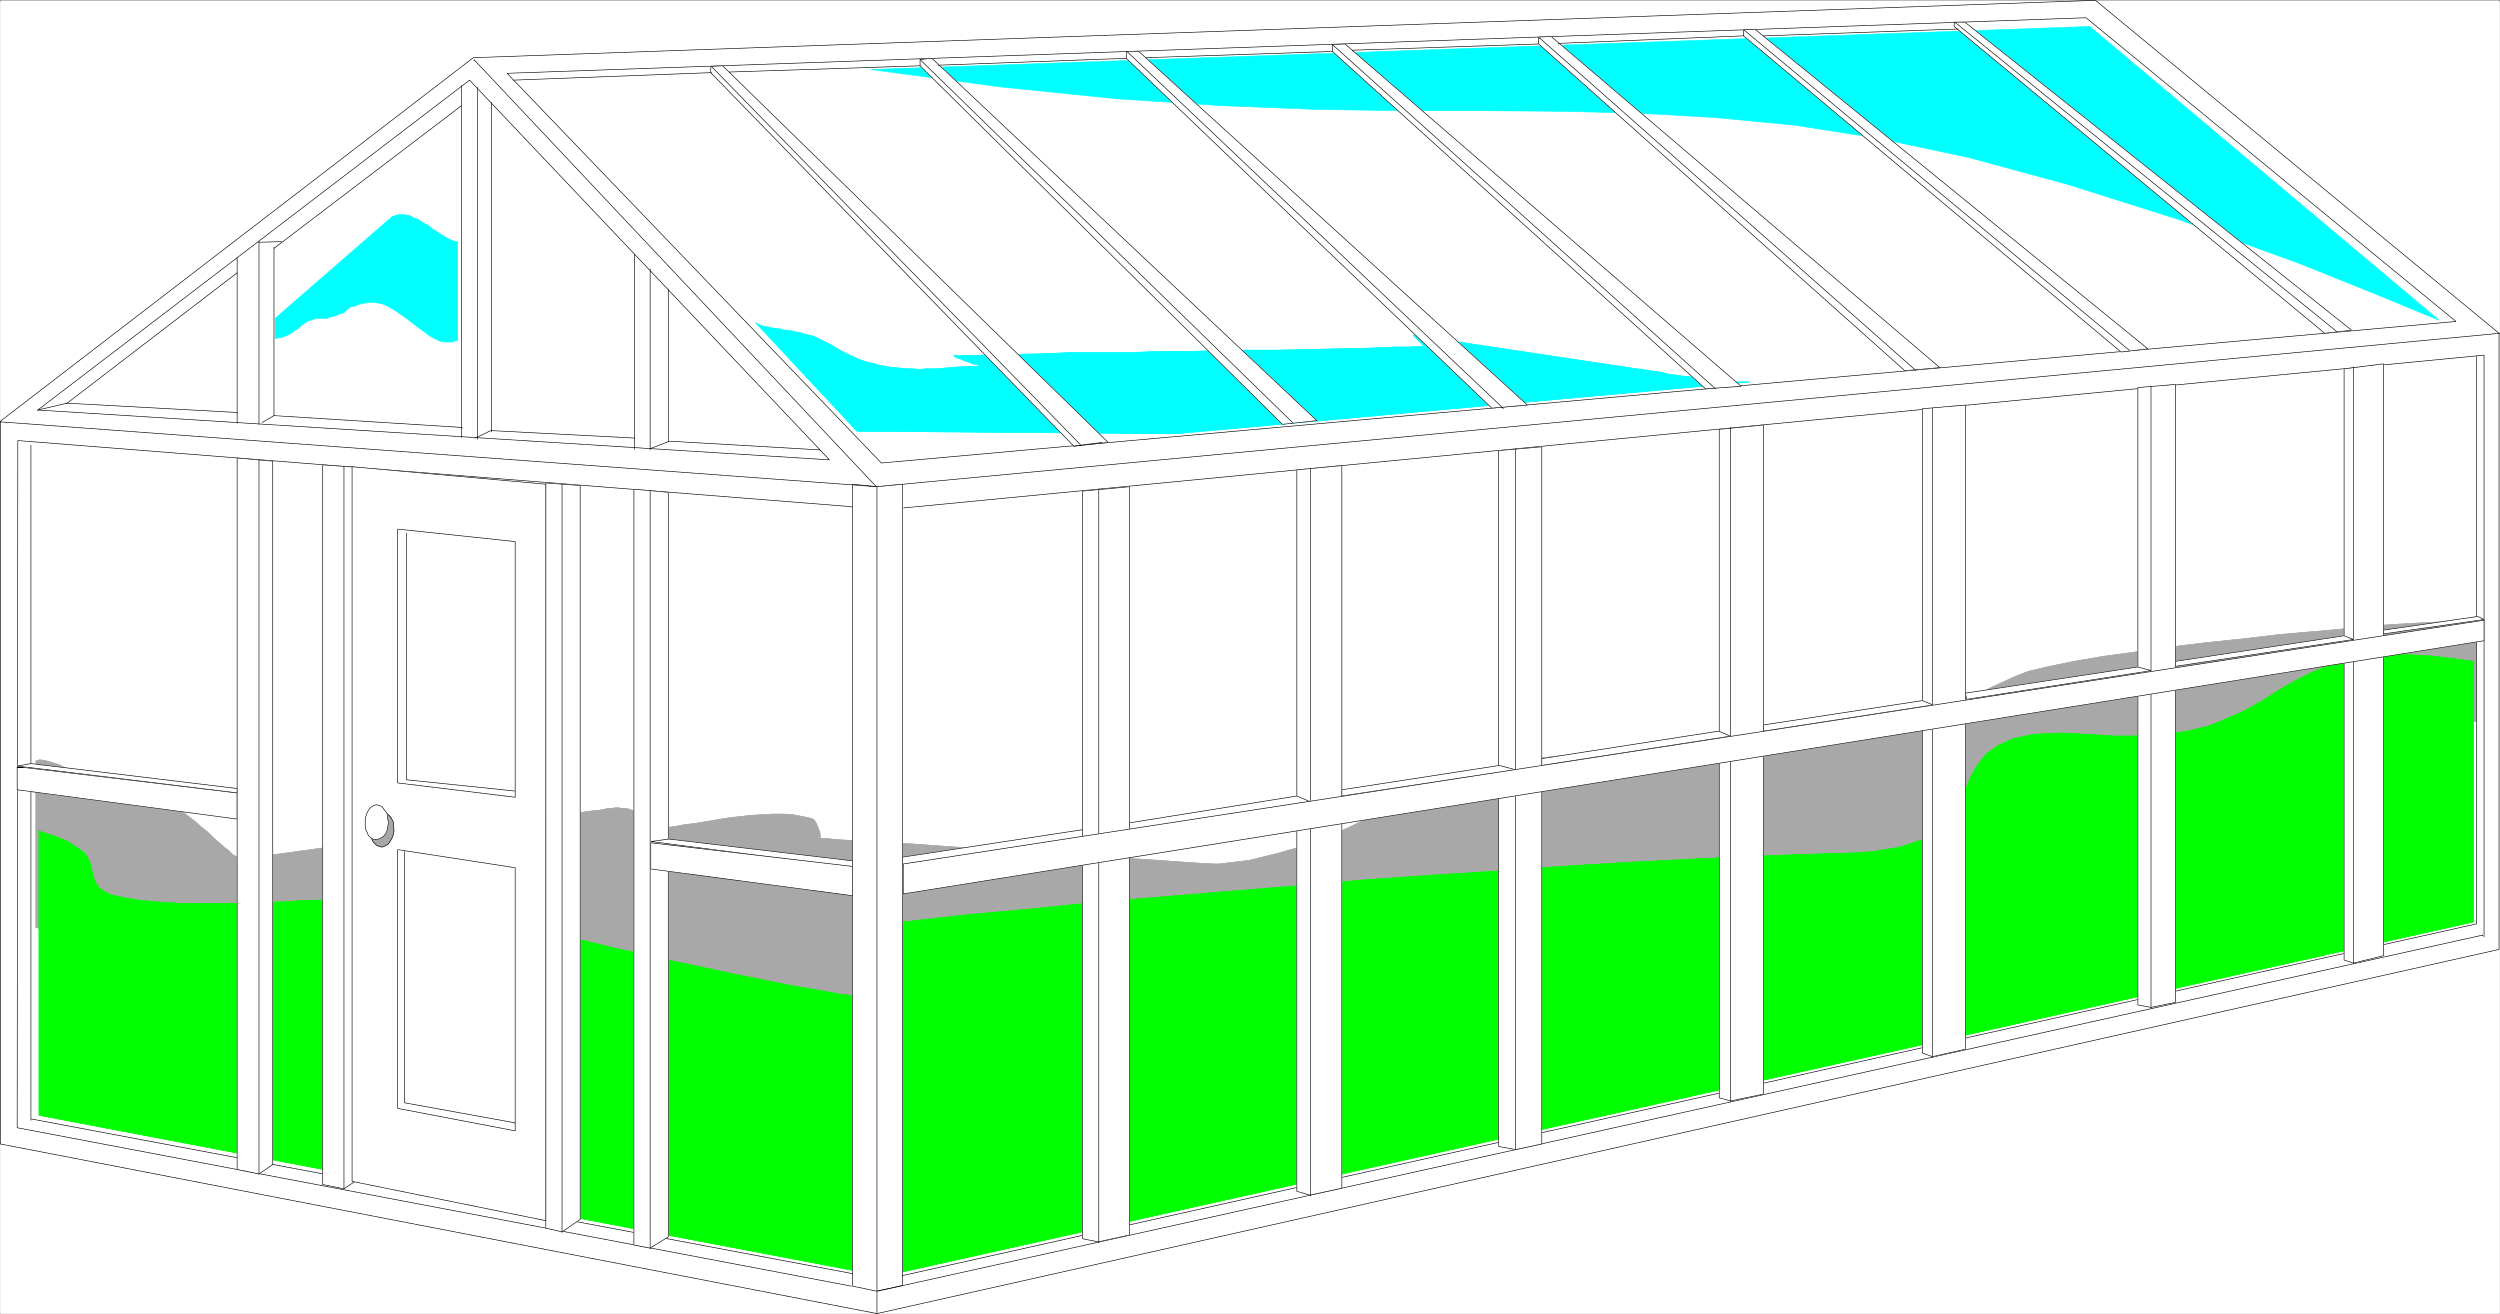 <svg width="3997.056" height="2100.662" viewBox="0 0 2997.792 1575.497" xmlns="http://www.w3.org/2000/svg"><rect x="0" y="0" width="2997.792" height="1575.497" fill="#333333" stroke="none"/><defs><clipPath id="a"><path d="M0 0h2997.016v1573.242H0Zm0 0"/></clipPath><clipPath id="b"><path d="M0 0h2997v1573.242H0Zm0 0"/></clipPath></defs><path style="fill:#fff;fill-opacity:1;fill-rule:nonzero;stroke:none" d="M0 1573.242h2997.016V-1.512H0Zm0 0" transform="translate(.371 1.883)"/><g clip-path="url(#a)" transform="translate(.371 1.883)"><path style="fill:#fff;fill-opacity:1;fill-rule:evenodd;stroke:#fff;stroke-width:.19;stroke-linecap:square;stroke-linejoin:bevel;stroke-miterlimit:10;stroke-opacity:1" d="M0 .25h766.5V403H0Zm0 0" transform="matrix(3.91 0 0 -3.91 0 1574.22)"/></g><g clip-path="url(#b)" transform="translate(.371 1.883)"><path style="fill:#fff;fill-opacity:1;fill-rule:evenodd;stroke:#fff;stroke-width:.19;stroke-linecap:square;stroke-linejoin:bevel;stroke-miterlimit:10;stroke-opacity:1" d="m642.52 403 123.79-102.12V111.93L268.85.25 0 52.26v221.65l145.06 111.5zm0 0" transform="matrix(3.91 0 0 -3.91 0 1574.22)"/></g><path style="fill:none;stroke:#000;stroke-width:.19;stroke-linecap:square;stroke-linejoin:bevel;stroke-miterlimit:10;stroke-opacity:1" d="m642.52 403 123.79-102.12V111.93L268.85.25 0 52.26v221.65l145.06 111.5zm0 0" transform="matrix(3.91 0 0 -3.91 .371 1576.103)"/><path style="fill:#a8a8a8;fill-opacity:1;fill-rule:evenodd;stroke:#a8a8a8;stroke-width:.19;stroke-linecap:square;stroke-linejoin:bevel;stroke-miterlimit:10;stroke-opacity:1" d="M759.22 212.72v-30.79L383.63 60.68 10.92 118.62v51.07l1.15.38 1.54-.19 2.1-.58 2.3-.76 2.49-1.15 3.07-1.15 3.07-1.33 3.06-1.53 3.07-1.53 3.26-1.34 3.06-1.34 2.88-1.15 2.68-.96 2.49-.76 1.92-.19 1.72.19.58-.19 2.1-.58 1.54-.95 1.53-.96 1.72-1.34 1.73-1.34 1.72-1.53 1.92-1.53 1.72-1.72 1.54-1.34 1.72-1.52 1.53-1.15 1.15-1.15 1.35-.76.95-.39.77-.19 107.12 14.73 1.34.19h.77l.95.19.96.19 1.15.19h.77l1.15.19h1.15l.96-.19h.95l1.15-.19.96-.38.96-.19 1.15-.39.77-.57.19-.96.38-.76.39-.96.38-.76v-.96l1.53-.19h1.34l2.88.38 3.06.39 3.07.57 3.26.38 3.45.58 3.45.57 3.44.57 3.45.39 3.45.38 6.52.38h3.26l2.87-.19 3.07-.57 2.68-.58.77-.38.76-1.15.39-.95.38-.96.38-1.15v-.95l.19-.58h1.34l3.84-.38 6.13-.38 7.86-.58 9.19-.38 10.35-.76 11.12-.77 11.3-.57 11.31-.77 11.11-.95 10.35-.58 9.2-.57 7.85-.57 5.94-.39 4.03-.19h1.34l4.79.58 4.6.57 8.43 2.1 7.47 2.11 7.09 2.67 6.71 2.87 6.33 3.06 6.13 3.06 6.32 2.87 6.71 3.06 7.09 2.87 7.47 2.49 8.24 2.1 9.39 1.91 10.54 1.15 11.5.76h13.22l.96-.19h4.6l4.02.38 4.6.39 4.98.57 5.37.77 5.94.76 6.13.96 6.52.95 6.51.96 6.52.96 6.7.95 6.33.96 6.32.95 6.13.58 5.56.95 4.22.39 3.64.57 5.36.38 3.45.39h1.34l-.96-.58-1.53-.19h-4.21l-1.73.19-1.34.58v.95l1.15 1.53 2.87 1.91 4.79 2.68 7.48 3.44 1.91.77 2.49.95 6.52 1.53 7.47 1.53 9.01 1.53 9.77 1.34 10.73 1.53 11.12 1.34 11.11 1.15 11.31 1.34 11.11.95 10.73.96 9.97.96 9 .57 7.86.38 6.52.39zm0 0" transform="matrix(3.91 0 0 -3.91 .371 1576.103)"/><path style="fill:none;stroke:#a8a8a8;stroke-width:.19;stroke-linecap:square;stroke-linejoin:bevel;stroke-miterlimit:10;stroke-opacity:1" d="M759.22 212.72v-30.79L383.63 60.68 10.92 118.62v51.07l1.15.38 1.54-.19 2.1-.58 2.3-.76 2.49-1.15 3.07-1.15 3.07-1.33 3.06-1.53 3.07-1.53 3.26-1.34 3.06-1.34 2.88-1.15 2.68-.96 2.49-.76 1.92-.19 1.72.19.58-.19 2.1-.58 1.54-.95 1.53-.96 1.72-1.34 1.73-1.34 1.72-1.53 1.92-1.53 1.72-1.72 1.54-1.34 1.72-1.52 1.53-1.15 1.15-1.15 1.35-.76.95-.39.77-.19 107.12 14.73 1.34.19h.77l.95.19.96.19 1.15.19h.77l1.15.19h1.15l.96-.19h.95l1.15-.19.96-.38.96-.19 1.15-.39.77-.57.19-.96.38-.76.39-.96.38-.76v-.96l1.53-.19h1.34l2.88.38 3.06.39 3.07.57 3.26.38 3.45.58 3.45.57 3.44.57 3.45.39 3.45.38 6.52.38h3.26l2.87-.19 3.07-.57 2.68-.58.77-.38.76-1.15.39-.95.38-.96.38-1.15v-.95l.19-.58h1.34l3.84-.38 6.13-.38 7.86-.58 9.19-.38 10.35-.76 11.12-.77 11.3-.57 11.31-.77 11.11-.95 10.35-.58 9.2-.57 7.85-.57 5.94-.39 4.03-.19h1.34l4.79.58 4.6.57 8.43 2.1 7.47 2.11 7.09 2.67 6.71 2.87 6.33 3.06 6.13 3.06 6.32 2.87 6.71 3.06 7.09 2.87 7.47 2.49 8.24 2.1 9.39 1.91 10.54 1.15 11.5.76h13.22l.96-.19h4.6l4.02.38 4.6.39 4.98.57 5.37.77 5.94.76 6.13.96 6.52.95 6.51.96 6.52.96 6.7.95 6.33.96 6.32.95 6.13.58 5.56.95 4.22.39 3.64.57 5.36.38 3.45.39h1.34l-.96-.58-1.53-.19h-4.21l-1.73.19-1.34.58v.95l1.15 1.53 2.87 1.91 4.79 2.68 7.48 3.44 1.91.77 2.49.95 6.52 1.53 7.47 1.53 9.01 1.53 9.77 1.34 10.73 1.53 11.12 1.34 11.11 1.15 11.31 1.34 11.11.95 10.73.96 9.97.96 9 .57 7.86.38 6.52.39zm0 0" transform="matrix(3.91 0 0 -3.91 .371 1576.103)"/><path style="fill:#0f0;fill-opacity:1;fill-rule:evenodd;stroke:#0f0;stroke-width:.19;stroke-linecap:square;stroke-linejoin:bevel;stroke-miterlimit:10;stroke-opacity:1" d="M758.45 200.28v-79.93L270.77 11.72 11.88 61.06v87.21l2.49-.96 2.49-.76 3.84-1.53 2.87-1.92 2.11-1.53 1.15-1.72.76-1.72.39-1.53.38-1.72.38-1.34.58-1.34.96-1.34 1.53-1.14 2.49-1.15 3.45-.77 4.6-.76 5.75-.57 3.26-.2 3.25-.19h18.97l6.14.19 5.94.2 6.13.38 5.75.19 5.75.19h5.74l5.75-.19 5.75-.19 5.37-.58 5.75-.57 5.55-1.15 5.56-1.14 2.87-.77 3.07-.76 6.9-1.73 7.47-1.91 8.05-1.91 8.62-1.91 8.63-2.11 9-1.91 9.01-2.1 9.2-1.91 8.81-1.92 8.63-1.72 8.43-1.72 7.85-1.34 7.29-1.34 6.51-.95 5.75-.58v22.57l6.32.76 6.9.77 15.33 1.72 17.06 1.53 18.78 1.91 20.12 1.72 20.88 1.73 21.27 1.72 21.85 1.91 21.65 1.53 21.46 1.34 20.89 1.53 19.55 1.15 18.59.95 16.86.77 14.95.57 12.83.38 5.37.19 4.98.39 8.05 1.34 6.32 2.1 4.79 2.68 3.45 3.06 2.49 3.44 1.73 3.63 1.72 3.64 1.54 3.63 2.1 3.44 2.5 3.06 3.45 2.49 4.79 2.1 6.32 1.34 8.43.38 10.54-.57 5.75-.38h5.17l9.39.38 7.86 1.15 6.9 1.72 5.94 2.48 5.36 2.49 4.99 2.87 4.79 3.06 4.98 2.87 4.98 2.48 5.56 2.3 6.32 1.91 7.47.96 8.44.38 10.15-.58zm0 0" transform="matrix(3.91 0 0 -3.91 .371 1576.103)"/><path style="fill:none;stroke:#0f0;stroke-width:.19;stroke-linecap:square;stroke-linejoin:bevel;stroke-miterlimit:10;stroke-opacity:1" d="M758.45 200.28v-79.93L270.77 11.72 11.88 61.06v87.21l2.49-.96 2.49-.76 3.84-1.53 2.87-1.92 2.11-1.53 1.15-1.72.76-1.72.39-1.53.38-1.72.38-1.34.58-1.34.96-1.34 1.53-1.14 2.49-1.15 3.45-.77 4.6-.76 5.75-.57 3.26-.2 3.25-.19h18.97l6.14.19 5.94.2 6.13.38 5.75.19 5.75.19h5.74l5.75-.19 5.75-.19 5.37-.58 5.75-.57 5.55-1.15 5.56-1.14 2.87-.77 3.07-.76 6.9-1.73 7.47-1.91 8.05-1.91 8.62-1.91 8.63-2.11 9-1.91 9.01-2.1 9.2-1.91 8.81-1.92 8.63-1.72 8.43-1.72 7.85-1.34 7.29-1.34 6.51-.95 5.75-.58v22.57l6.32.76 6.9.77 15.33 1.72 17.06 1.53 18.78 1.91 20.12 1.72 20.88 1.73 21.27 1.72 21.85 1.91 21.65 1.53 21.46 1.34 20.89 1.53 19.55 1.15 18.59.95 16.86.77 14.95.57 12.83.38 5.37.19 4.98.39 8.05 1.34 6.32 2.1 4.79 2.68 3.45 3.06 2.49 3.44 1.73 3.63 1.72 3.64 1.54 3.63 2.1 3.44 2.5 3.06 3.45 2.49 4.79 2.1 6.32 1.34 8.43.38 10.54-.57 5.75-.38h5.17l9.39.38 7.86 1.15 6.9 1.72 5.94 2.48 5.36 2.49 4.99 2.87 4.79 3.06 4.98 2.87 4.98 2.48 5.56 2.3 6.32 1.91 7.47.96 8.44.38 10.15-.58zm0 0" transform="matrix(3.91 0 0 -3.91 .371 1576.103)"/><path style="fill:#0ff;fill-opacity:1;fill-rule:evenodd;stroke:#0ff;stroke-width:.19;stroke-linecap:square;stroke-linejoin:bevel;stroke-miterlimit:10;stroke-opacity:1" d="m640.79 394.97 107.12-90.08-21.84 8.99-20.51 8.23-37.75 13.76-33.91 10.71-30.28 8.23-27.98 5.93-25.68 4.01-24.14 2.3-23.38 1.34-23.38.57-23.76.19h-24.91l-26.64.38-29.12 1.15-32 2.1-35.65 3.64-40.05 5.35zm0 0" transform="matrix(3.91 0 0 -3.91 .371 1576.103)"/><path style="fill:none;stroke:#000;stroke-width:.19;stroke-linecap:square;stroke-linejoin:bevel;stroke-miterlimit:10;stroke-opacity:1" d="m766.5 300.88-497.84-47.05-123.41 131v-.19" transform="matrix(3.91 0 0 -3.91 .371 1576.103)"/><path style="fill:#0ff;fill-opacity:1;fill-rule:evenodd;stroke:#0ff;stroke-width:.19;stroke-linecap:square;stroke-linejoin:bevel;stroke-miterlimit:10;stroke-opacity:1" d="M536.55 285.96h-6.71l-2.3.38-2.3.19-2.1.2-2.3.38-2.3.38-2.3.19-2.3.38-2.11.2-2.11.57-2.11.38-1.91.19-2.11.39-1.72.19-68.61 10.32 3.45-3.44-4.4-.19h-4.41l-9.01-.38-9-.19-9.01-.19-9.01-.2h-9.19l-9.01-.19-9.2-.19h-9.01l-9-.38h-18.4l-9-.38-9.01-.19-8.82-.2-8.81-.19.77-.57 1.34-.38 1.15-.58 1.34-.38 1.15-.57 1.34-.19 1.15-.39h.96-.96l-1.15-.19h-2.11l-2.11-.19h-1.91l-2.11-.19-1.92-.19-1.91-.19h-3.64l-1.92-.19-2.11.19h-1.72l-1.92.19-1.91.19-1.92.19-1.92.38-1.15.19-.96.39-1.91.38-1.92.57-1.53.58-1.53.76-1.73.77-1.53.76-1.34.77-1.54.95-1.53.77-1.53.76-1.53.77-1.73.76-1.92.38-1.72.58-2.11.38-.76.19-1.35.19h-.95l-.96.39h-.96l-1.92.38-.95.19-.96.19-.77.19-1.34.58-.58.38 31.05-33.28 97.73-.76zm0 0" transform="matrix(3.91 0 0 -3.91 .371 1576.103)"/><path style="fill:none;stroke:#0ff;stroke-width:.19;stroke-linecap:square;stroke-linejoin:bevel;stroke-miterlimit:10;stroke-opacity:1" d="M536.55 285.96h-6.71l-2.3.38-2.3.19-2.1.2-2.3.38-2.3.38-2.3.19-2.3.38-2.11.2-2.11.57-2.11.38-1.91.19-2.11.39-1.72.19-68.61 10.32 3.45-3.44-4.4-.19h-4.41l-9.01-.38-9-.19-9.01-.19-9.01-.2h-9.19l-9.01-.19-9.2-.19h-9.01l-9-.38h-18.4l-9-.38-9.01-.19-8.82-.2-8.81-.19.77-.57 1.34-.38 1.15-.58 1.34-.38 1.15-.57 1.34-.19 1.15-.39h.96-.96l-1.15-.19h-2.11l-2.11-.19h-1.91l-2.11-.19-1.92-.19-1.91-.19h-3.64l-1.92-.19-2.11.19h-1.72l-1.92.19-1.91.19-1.92.19-1.92.38-1.15.19-.96.39-1.91.38-1.92.57-1.53.58-1.53.76-1.73.77-1.53.76-1.34.77-1.54.95-1.53.77-1.53.76-1.53.77-1.73.76-1.92.38-1.72.58-2.11.38-.76.19-1.35.19h-.95l-.96.39h-.96l-1.92.38-.95.19-.96.19-.77.19-1.34.58-.58.38 31.05-33.28 97.73-.76zm0 0" transform="matrix(3.91 0 0 -3.91 .371 1576.103)"/><path style="fill:none;stroke:#000;stroke-width:.19;stroke-linecap:square;stroke-linejoin:bevel;stroke-miterlimit:10;stroke-opacity:1" d="M254.29 262.06 143.91 378.52 11.5 277.35ZM146.4 376.23V268.37m4.22 103.27V270.66m43.88 54.51v-59.86m-121.87 58.9v-50.87m126.66 47.24v-55.46M79.33 329.18v-56.22m125.52 41.5V267.6" transform="matrix(3.91 0 0 -3.91 .371 1576.103)"/><path style="fill:none;stroke:#000;stroke-width:.19;stroke-linecap:square;stroke-linejoin:bevel;stroke-miterlimit:10;stroke-opacity:1" d="m141.42 370.68-57.3-43.6v-.19m-11.49-7.46L20.5 279.46l-9-2.11v-.19" transform="matrix(3.91 0 0 -3.91 .371 1576.103)"/><path style="fill:none;stroke:#000;stroke-width:.19;stroke-linecap:square;stroke-linejoin:bevel;stroke-miterlimit:10;stroke-opacity:1" d="m20.12 279.46 52.51-2.87v-.19m7.66-2.87 3.64 2.1 57.68-3.63v-.19m4.02-3.06 4.8 2.29 44.07-2.29v-.19m4.79-3.06 5.94 2.29 46.18-2.67v-.2M79.33 328.8l6.9.19v-.19m666.86-24.29-482.9-43.41-114.78 119.52 484.23 17.03Zm0 0" transform="matrix(3.91 0 0 -3.91 .371 1576.103)"/><path style="fill:#fff;fill-opacity:1;fill-rule:evenodd;stroke:#fff;stroke-width:.19;stroke-linecap:square;stroke-linejoin:bevel;stroke-miterlimit:10;stroke-opacity:1" d="M339.75 267.41 221.52 382.92l-3.64-.19v-1.91l111.33-114.56Zm0 0" transform="matrix(3.91 0 0 -3.91 .371 1576.103)"/><path style="fill:none;stroke:#000;stroke-width:.19;stroke-linecap:square;stroke-linejoin:bevel;stroke-miterlimit:10;stroke-opacity:1" d="M339.75 267.41 221.52 382.92l-3.64-.19v-1.91l111.33-114.56Zm0 0" transform="matrix(3.91 0 0 -3.91 .371 1576.103)"/><path style="fill:#fff;fill-opacity:1;fill-rule:evenodd;stroke:#fff;stroke-width:.19;stroke-linecap:square;stroke-linejoin:bevel;stroke-miterlimit:10;stroke-opacity:1" d="M403.75 274.1 285.71 385.21l-3.64-.38v-1.91l111.14-109.96Zm0 0" transform="matrix(3.91 0 0 -3.91 .371 1576.103)"/><path style="fill:none;stroke:#000;stroke-width:.19;stroke-linecap:square;stroke-linejoin:bevel;stroke-miterlimit:10;stroke-opacity:1" d="M403.75 274.1 285.71 385.21l-3.64-.38v-1.91l111.14-109.96Zm0 0" transform="matrix(3.91 0 0 -3.91 .371 1576.103)"/><path style="fill:#fff;fill-opacity:1;fill-rule:evenodd;stroke:#fff;stroke-width:.19;stroke-linecap:square;stroke-linejoin:bevel;stroke-miterlimit:10;stroke-opacity:1" d="M468.33 278.88 349.14 387.32h-3.83v-2.11l112.1-107.28Zm0 0" transform="matrix(3.91 0 0 -3.91 .371 1576.103)"/><path style="fill:none;stroke:#000;stroke-width:.19;stroke-linecap:square;stroke-linejoin:bevel;stroke-miterlimit:10;stroke-opacity:1" d="M468.33 278.88 349.14 387.32h-3.83v-2.11l112.1-107.28Zm0 0" transform="matrix(3.91 0 0 -3.91 .371 1576.103)"/><path style="fill:#fff;fill-opacity:1;fill-rule:evenodd;stroke:#fff;stroke-width:.19;stroke-linecap:square;stroke-linejoin:bevel;stroke-miterlimit:10;stroke-opacity:1" d="M533.87 284.62 412.38 389.61l-3.84-.19v-2.1l114.4-103.46Zm0 0" transform="matrix(3.91 0 0 -3.91 .371 1576.103)"/><path style="fill:none;stroke:#000;stroke-width:.19;stroke-linecap:square;stroke-linejoin:bevel;stroke-miterlimit:10;stroke-opacity:1" d="M533.87 284.62 412.38 389.61l-3.84-.19v-2.1l114.4-103.46Zm0 0" transform="matrix(3.91 0 0 -3.91 .371 1576.103)"/><path style="fill:#fff;fill-opacity:1;fill-rule:evenodd;stroke:#fff;stroke-width:.19;stroke-linecap:square;stroke-linejoin:bevel;stroke-miterlimit:10;stroke-opacity:1" d="M594.8 290.36 475.61 391.91l-3.83-.19v-2.11L584.07 289.4Zm0 0" transform="matrix(3.91 0 0 -3.91 .371 1576.103)"/><path style="fill:none;stroke:#000;stroke-width:.19;stroke-linecap:square;stroke-linejoin:bevel;stroke-miterlimit:10;stroke-opacity:1" d="M594.8 290.36 475.61 391.91l-3.83-.19v-2.11L584.07 289.4Zm0 0" transform="matrix(3.91 0 0 -3.91 .371 1576.103)"/><path style="fill:#fff;fill-opacity:1;fill-rule:evenodd;stroke:#fff;stroke-width:.19;stroke-linecap:square;stroke-linejoin:bevel;stroke-miterlimit:10;stroke-opacity:1" d="m658.62 296.1-120.35 97.91h-3.64v-1.91l115.75-96.96zm0 0" transform="matrix(3.91 0 0 -3.91 .371 1576.103)"/><path style="fill:none;stroke:#000;stroke-width:.19;stroke-linecap:square;stroke-linejoin:bevel;stroke-miterlimit:10;stroke-opacity:1" d="m658.62 296.1-120.35 97.91h-3.64v-1.91l115.75-96.96zm0 0" transform="matrix(3.91 0 0 -3.91 .371 1576.103)"/><path style="fill:#fff;fill-opacity:1;fill-rule:evenodd;stroke:#fff;stroke-width:.19;stroke-linecap:square;stroke-linejoin:bevel;stroke-miterlimit:10;stroke-opacity:1" d="m721.08 301.83-118.61 94.48h-3.26v-1.34l113.63-94.09zm0 0" transform="matrix(3.91 0 0 -3.91 .371 1576.103)"/><path style="fill:none;stroke:#000;stroke-width:.19;stroke-linecap:square;stroke-linejoin:bevel;stroke-miterlimit:10;stroke-opacity:1" d="m721.08 301.83-118.61 94.48h-3.26v-1.34l113.63-94.09zm-563.76 76.69 60.75 2.3v-.2" transform="matrix(3.91 0 0 -3.91 .371 1576.103)"/><path style="fill:none;stroke:#000;stroke-width:.19;stroke-linecap:square;stroke-linejoin:bevel;stroke-miterlimit:10;stroke-opacity:1" d="m600.36 394.2-59.59-2.1v-.19m-6.14.19-56.72-2.3v-.19m-6.13 0-57.1-1.91v-.19m-6.14-.19-57.1-1.91v-.2m-6.13 0-57.49-2.1v-.19m-5.75 0-58.44-1.91v-.19m58.44 4.01 114.21-111.3v-.19M218.07 382.73l113.25-116.08v-.2m14.18 120.87 115.36-109.39v-.19m65.15 6.12L408.54 389.42v-.19m178.79-99.64L471.97 391.53v-.2m62.86 2.49 118.04-98.11v-.19m63.62 5.93L599.4 396.31v-.19" transform="matrix(3.91 0 0 -3.91 .371 1576.103)"/><path style="fill:#0ff;fill-opacity:1;fill-rule:evenodd;stroke:#0ff;stroke-width:.19;stroke-linecap:square;stroke-linejoin:bevel;stroke-miterlimit:10;stroke-opacity:1" d="M140.27 328.99h-.77l-.96.38-.95.38-.96.58-1.34.76-1.34.96-1.35.76-1.34 1.15-1.53.77-1.34.95-1.53.58-1.35.76-1.53.19-1.34.19-1.34-.38-1.15-.38-35.84-31.17v-6.12h.58l1.72.38.96.38.96.38.96.58.96.76.76.39.77.76.77.57.76.58.96.57.77.19.96.39.95.19h3.07l.96.38.96.19.95.38.96.39.96.19.77.57.76.77.77.57.96.19.76.19.77.38 1.15.39h.58l.95.19.96.19 1.92-.19 1.91-.38 1.73-.77 1.92-1.15 1.72-1.14 1.92-1.34 1.72-1.34 1.73-1.34 1.91-1.34 1.73-1.34 1.72-.95 1.73-.77 1.72-.19h1.72l1.73.57zm0 0" transform="matrix(3.91 0 0 -3.91 .371 1576.103)"/><path style="fill:none;stroke:#000;stroke-width:.19;stroke-linecap:square;stroke-linejoin:bevel;stroke-miterlimit:10;stroke-opacity:1" d="M141.42 376.8V268.94m-57.49 58.33v-51.64" transform="matrix(3.91 0 0 -3.91 .371 1576.103)"/><path style="fill:#fff;fill-opacity:1;fill-rule:evenodd;stroke:#fff;stroke-width:.19;stroke-linecap:square;stroke-linejoin:bevel;stroke-miterlimit:10;stroke-opacity:1" d="m268.85 253.83 7.86.77V8.85l-8.05-1.72-7.28 1.53V254.6Zm0 0" transform="matrix(3.91 0 0 -3.91 .371 1576.103)"/><path style="fill:none;stroke:#000;stroke-width:.19;stroke-linecap:square;stroke-linejoin:bevel;stroke-miterlimit:10;stroke-opacity:1" d="m268.85 253.83 7.86.77V8.85l-8.05-1.72-7.28 1.53V254.6Zm0 0" transform="matrix(3.91 0 0 -3.91 .371 1576.103)"/><path style="fill:none;stroke:#000;stroke-width:.19;stroke-linecap:square;stroke-linejoin:bevel;stroke-miterlimit:10;stroke-opacity:1" d="M268.85.25v253.58L0 273.72v-.19" transform="matrix(3.91 0 0 -3.91 .371 1576.103)"/><path style="fill:none;stroke:#000;stroke-width:.19;stroke-linecap:square;stroke-linejoin:bevel;stroke-miterlimit:10;stroke-opacity:1" d="M260.99 8.66 5.17 57.24l.2 210.74 255.62-20.27v-.19m8.05-240.39 492.29 109.2v-.19M9.39 59.53v207.12-.2" transform="matrix(3.91 0 0 -3.91 .371 1576.103)"/><path style="fill:none;stroke:#000;stroke-width:.19;stroke-linecap:square;stroke-linejoin:bevel;stroke-miterlimit:10;stroke-opacity:1" d="m277.09 247.33 484.62 46.85V115.76" transform="matrix(3.91 0 0 -3.91 .371 1576.103)"/><path style="fill:#fff;fill-opacity:1;fill-rule:evenodd;stroke:#fff;stroke-width:.19;stroke-linecap:square;stroke-linejoin:bevel;stroke-miterlimit:10;stroke-opacity:1" d="m336.88 147.12-4.99 1.53-55.18-8.41v-2.3zm0 0" transform="matrix(3.91 0 0 -3.91 .371 1576.103)"/><path style="fill:none;stroke:#000;stroke-width:.19;stroke-linecap:square;stroke-linejoin:bevel;stroke-miterlimit:10;stroke-opacity:1" d="m336.88 147.12-4.99 1.53-55.18-8.41v-2.3zm422.53-27.35L276.71 11.91v-.19m482.7 108.05V293.8v-.19m-430.2-27.35 8.62 1.15v-.19" transform="matrix(3.91 0 0 -3.91 .371 1576.103)"/><path style="fill:#fff;fill-opacity:1;fill-rule:evenodd;stroke:#fff;stroke-width:.19;stroke-linecap:square;stroke-linejoin:bevel;stroke-miterlimit:10;stroke-opacity:1" d="M346.27 253.83V24.34l-9.58-2.1-4.8.96v229.29Zm0 0" transform="matrix(3.91 0 0 -3.91 .371 1576.103)"/><path style="fill:none;stroke:#000;stroke-width:.19;stroke-linecap:square;stroke-linejoin:bevel;stroke-miterlimit:10;stroke-opacity:1" d="M346.27 253.83V24.34l-9.58-2.1-4.8.96v229.29Zm0 0" transform="matrix(3.91 0 0 -3.91 .371 1576.103)"/><path style="fill:#fff;fill-opacity:1;fill-rule:evenodd;stroke:#fff;stroke-width:.19;stroke-linecap:square;stroke-linejoin:bevel;stroke-miterlimit:10;stroke-opacity:1" d="M411.42 260.33V38.69l-9.77-2.11-4.03 1.15V259Zm0 0" transform="matrix(3.91 0 0 -3.91 .371 1576.103)"/><path style="fill:none;stroke:#000;stroke-width:.19;stroke-linecap:square;stroke-linejoin:bevel;stroke-miterlimit:10;stroke-opacity:1" d="M411.42 260.33V38.69l-9.77-2.11-4.03 1.15V259Zm0 0" transform="matrix(3.91 0 0 -3.91 .371 1576.103)"/><path style="fill:#fff;fill-opacity:1;fill-rule:evenodd;stroke:#fff;stroke-width:.19;stroke-linecap:square;stroke-linejoin:bevel;stroke-miterlimit:10;stroke-opacity:1" d="M472.74 266.07V52.26l-8.05-1.72-5.17.96v213.42Zm0 0" transform="matrix(3.91 0 0 -3.91 .371 1576.103)"/><path style="fill:none;stroke:#000;stroke-width:.19;stroke-linecap:square;stroke-linejoin:bevel;stroke-miterlimit:10;stroke-opacity:1" d="M472.74 266.07V52.26l-8.05-1.72-5.17.96v213.42Zm0 0" transform="matrix(3.91 0 0 -3.91 .371 1576.103)"/><path style="fill:#fff;fill-opacity:1;fill-rule:evenodd;stroke:#fff;stroke-width:.19;stroke-linecap:square;stroke-linejoin:bevel;stroke-miterlimit:10;stroke-opacity:1" d="M540.77 272.77V67.56l-10.16-2.1-3.45.96v205.01Zm0 0" transform="matrix(3.91 0 0 -3.91 .371 1576.103)"/><path style="fill:none;stroke:#000;stroke-width:.19;stroke-linecap:square;stroke-linejoin:bevel;stroke-miterlimit:10;stroke-opacity:1" d="M540.77 272.77V67.56l-10.16-2.1-3.45.96v205.01Zm0 0" transform="matrix(3.91 0 0 -3.91 .371 1576.103)"/><path style="fill:#fff;fill-opacity:1;fill-rule:evenodd;stroke:#fff;stroke-width:.19;stroke-linecap:square;stroke-linejoin:bevel;stroke-miterlimit:10;stroke-opacity:1" d="M730.86 291.51V110.02l-9.2-2.3-2.87.96v181.3zm0 0" transform="matrix(3.91 0 0 -3.91 .371 1576.103)"/><path style="fill:none;stroke:#000;stroke-width:.19;stroke-linecap:square;stroke-linejoin:bevel;stroke-miterlimit:10;stroke-opacity:1" d="M730.86 291.51V110.02l-9.2-2.3-2.87.96v181.3zm-393.98-38.44V22.05m64.96 237.33V36.39m62.85 14.15V265.5v-.19m65.92 6.69V65.27m191.05 225.28V107.53" transform="matrix(3.91 0 0 -3.91 .371 1576.103)"/><path style="fill:#fff;fill-opacity:1;fill-rule:evenodd;stroke:#fff;stroke-width:.19;stroke-linecap:square;stroke-linejoin:bevel;stroke-miterlimit:10;stroke-opacity:1" d="m761.71 213.1-1.92.95-28.93-4.2v-1.15zm0 0" transform="matrix(3.91 0 0 -3.91 .371 1576.103)"/><path style="fill:none;stroke:#000;stroke-width:.19;stroke-linecap:square;stroke-linejoin:bevel;stroke-miterlimit:10;stroke-opacity:1" d="m761.71 213.1-1.92.95-28.93-4.2v-1.15zm0 0" transform="matrix(3.91 0 0 -3.91 .371 1576.103)"/><path style="fill:#fff;fill-opacity:1;fill-rule:evenodd;stroke:#fff;stroke-width:.19;stroke-linecap:square;stroke-linejoin:bevel;stroke-miterlimit:10;stroke-opacity:1" d="m721.66 206.98-2.87 1.15-51.74-7.85v-1.53zm0 0" transform="matrix(3.91 0 0 -3.91 .371 1576.103)"/><path style="fill:none;stroke:#000;stroke-width:.19;stroke-linecap:square;stroke-linejoin:bevel;stroke-miterlimit:10;stroke-opacity:1" d="m721.66 206.98-2.87 1.15-51.74-7.85v-1.53zm0 0" transform="matrix(3.91 0 0 -3.91 .371 1576.103)"/><path style="fill:#fff;fill-opacity:1;fill-rule:evenodd;stroke:#fff;stroke-width:.19;stroke-linecap:square;stroke-linejoin:bevel;stroke-miterlimit:10;stroke-opacity:1" d="m530.61 177.34-3.64 1.53-54.23-8.42v-2.1zm0 0" transform="matrix(3.91 0 0 -3.91 .371 1576.103)"/><path style="fill:none;stroke:#000;stroke-width:.19;stroke-linecap:square;stroke-linejoin:bevel;stroke-miterlimit:10;stroke-opacity:1" d="m530.61 177.34-3.64 1.53-54.23-8.42v-2.1zm0 0" transform="matrix(3.91 0 0 -3.91 .371 1576.103)"/><path style="fill:#fff;fill-opacity:1;fill-rule:evenodd;stroke:#fff;stroke-width:.19;stroke-linecap:square;stroke-linejoin:bevel;stroke-miterlimit:10;stroke-opacity:1" d="m464.69 167.01-4.98 1.34-48.29-7.46v-1.91zm0 0" transform="matrix(3.91 0 0 -3.91 .371 1576.103)"/><path style="fill:none;stroke:#000;stroke-width:.19;stroke-linecap:square;stroke-linejoin:bevel;stroke-miterlimit:10;stroke-opacity:1" d="m464.69 167.01-4.98 1.34-48.29-7.46v-1.91zm0 0" transform="matrix(3.91 0 0 -3.91 .371 1576.103)"/><path style="fill:#fff;fill-opacity:1;fill-rule:evenodd;stroke:#fff;stroke-width:.19;stroke-linecap:square;stroke-linejoin:bevel;stroke-miterlimit:10;stroke-opacity:1" d="m401.65 157.26-4.03 1.72-51.35-8.23v-2.29zm0 0" transform="matrix(3.91 0 0 -3.91 .371 1576.103)"/><path style="fill:none;stroke:#000;stroke-width:.19;stroke-linecap:square;stroke-linejoin:bevel;stroke-miterlimit:10;stroke-opacity:1" d="m401.65 157.26-4.03 1.72-51.35-8.23v-2.29zm0 0" transform="matrix(3.91 0 0 -3.91 .371 1576.103)"/><path style="fill:#fff;fill-opacity:1;fill-rule:evenodd;stroke:#fff;stroke-width:.19;stroke-linecap:square;stroke-linejoin:bevel;stroke-miterlimit:10;stroke-opacity:1" d="M72.63 159.93v-8.03l-67.46 8.99v7.08zm0 0" transform="matrix(3.91 0 0 -3.91 .371 1576.103)"/><path style="fill:none;stroke:#000;stroke-width:.19;stroke-linecap:square;stroke-linejoin:bevel;stroke-miterlimit:10;stroke-opacity:1" d="M72.63 159.93v-8.03l-67.46 8.99v7.08zM9.58 59.91l251.8-47.42v-.19" transform="matrix(3.91 0 0 -3.91 .371 1576.103)"/><path style="fill:#fff;fill-opacity:1;fill-rule:evenodd;stroke:#fff;stroke-width:.19;stroke-linecap:square;stroke-linejoin:bevel;stroke-miterlimit:10;stroke-opacity:1" d="M83.55 261.67V45.95l-4.22-2.87-6.7 1.34v218.21Zm0 0" transform="matrix(3.91 0 0 -3.91 .371 1576.103)"/><path style="fill:none;stroke:#000;stroke-width:.19;stroke-linecap:square;stroke-linejoin:bevel;stroke-miterlimit:10;stroke-opacity:1" d="M83.55 261.67V45.95l-4.22-2.87-6.7 1.34v218.21Zm0 0" transform="matrix(3.91 0 0 -3.91 .371 1576.103)"/><path style="fill:#fff;fill-opacity:1;fill-rule:evenodd;stroke:#fff;stroke-width:.19;stroke-linecap:square;stroke-linejoin:bevel;stroke-miterlimit:10;stroke-opacity:1" d="M109.61 259.76V41.36l-4.22-2.86-6.51 1.33v220.7Zm0 0" transform="matrix(3.91 0 0 -3.91 .371 1576.103)"/><path style="fill:none;stroke:#000;stroke-width:.19;stroke-linecap:square;stroke-linejoin:bevel;stroke-miterlimit:10;stroke-opacity:1" d="M109.61 259.76V41.36l-4.22-2.86-6.51 1.33v220.7Zm0 0" transform="matrix(3.91 0 0 -3.91 .371 1576.103)"/><path style="fill:#fff;fill-opacity:1;fill-rule:evenodd;stroke:#fff;stroke-width:.19;stroke-linecap:square;stroke-linejoin:bevel;stroke-miterlimit:10;stroke-opacity:1" d="M204.85 252.11V23.77l-5.56-3.44-4.98.95v231.79Zm0 0" transform="matrix(3.91 0 0 -3.91 .371 1576.103)"/><path style="fill:none;stroke:#000;stroke-width:.19;stroke-linecap:square;stroke-linejoin:bevel;stroke-miterlimit:10;stroke-opacity:1" d="M204.85 252.11V23.77l-5.56-3.44-4.98.95v231.79Zm0 0" transform="matrix(3.91 0 0 -3.91 .371 1576.103)"/><path style="fill:#fff;fill-opacity:1;fill-rule:evenodd;stroke:#fff;stroke-width:.19;stroke-linecap:square;stroke-linejoin:bevel;stroke-miterlimit:10;stroke-opacity:1" d="M177.83 254.21V29.12l-5.56-3.82-4.98 1.15v228.53Zm0 0" transform="matrix(3.91 0 0 -3.91 .371 1576.103)"/><path style="fill:none;stroke:#000;stroke-width:.19;stroke-linecap:square;stroke-linejoin:bevel;stroke-miterlimit:10;stroke-opacity:1" d="M177.83 254.21V29.12l-5.56-3.82-4.98 1.15v228.53Zm21.46-1.72V20.14M172.27 254.6V25.11M79.33 262.06V42.89m26.06 217.25V38.5" transform="matrix(3.91 0 0 -3.91 .371 1576.103)"/><path style="fill:#fff;fill-opacity:1;fill-rule:evenodd;stroke:#fff;stroke-width:.19;stroke-linecap:square;stroke-linejoin:bevel;stroke-miterlimit:10;stroke-opacity:1" d="M261.38 136.98v2.11l-56.34 6.69-5.56-.76zm0 0" transform="matrix(3.91 0 0 -3.91 .371 1576.103)"/><path style="fill:none;stroke:#000;stroke-width:.19;stroke-linecap:square;stroke-linejoin:bevel;stroke-miterlimit:10;stroke-opacity:1" d="M261.38 136.98v2.11l-56.34 6.69-5.56-.76zm0 0" transform="matrix(3.91 0 0 -3.91 .371 1576.103)"/><path style="fill:#fff;fill-opacity:1;fill-rule:evenodd;stroke:#fff;stroke-width:.19;stroke-linecap:square;stroke-linejoin:bevel;stroke-miterlimit:10;stroke-opacity:1" d="m72.63 159.93-67.46 8.23 4.22.76 63.24-7.65zm0 0" transform="matrix(3.91 0 0 -3.91 .371 1576.103)"/><path style="fill:none;stroke:#000;stroke-width:.19;stroke-linecap:square;stroke-linejoin:bevel;stroke-miterlimit:10;stroke-opacity:1" d="m72.63 159.93-67.46 8.23 4.22.76 63.24-7.65zm0 0" transform="matrix(3.91 0 0 -3.91 .371 1576.103)"/><path style="fill:#fff;fill-opacity:1;fill-rule:evenodd;stroke:#fff;stroke-width:.19;stroke-linecap:square;stroke-linejoin:bevel;stroke-miterlimit:10;stroke-opacity:1" d="M167.29 28.74V254.6l-59.41 5.35V40.79Zm0 0" transform="matrix(3.91 0 0 -3.91 .371 1576.103)"/><path style="fill:none;stroke:#000;stroke-width:.19;stroke-linecap:square;stroke-linejoin:bevel;stroke-miterlimit:10;stroke-opacity:1" d="M167.29 28.74V254.6l-59.41 5.35V40.79Zm0 0" transform="matrix(3.91 0 0 -3.91 .371 1576.103)"/><path style="fill:#fff;fill-opacity:1;fill-rule:evenodd;stroke:#fff;stroke-width:.19;stroke-linecap:square;stroke-linejoin:bevel;stroke-miterlimit:10;stroke-opacity:1" d="M157.9 136.98v-80.7l-36.03 6.89v79.36zm0 0" transform="matrix(3.91 0 0 -3.91 .371 1576.103)"/><path style="fill:none;stroke:#000;stroke-width:.19;stroke-linecap:square;stroke-linejoin:bevel;stroke-miterlimit:10;stroke-opacity:1" d="M157.9 136.98v-80.7l-36.03 6.89v79.36zm0 0" transform="matrix(3.91 0 0 -3.91 .371 1576.103)"/><path style="fill:#fff;fill-opacity:1;fill-rule:evenodd;stroke:#fff;stroke-width:.19;stroke-linecap:square;stroke-linejoin:bevel;stroke-miterlimit:10;stroke-opacity:1" d="M157.9 237v-78.41l-36.03 4.4v77.84zm0 0" transform="matrix(3.91 0 0 -3.91 .371 1576.103)"/><path style="fill:none;stroke:#000;stroke-width:.19;stroke-linecap:square;stroke-linejoin:bevel;stroke-miterlimit:10;stroke-opacity:1" d="M157.9 237v-78.41l-36.03 4.4v77.84zm0 0" transform="matrix(3.91 0 0 -3.91 .371 1576.103)"/><path style="fill:#a8a8a8;fill-opacity:1;fill-rule:evenodd;stroke:#a8a8a8;stroke-width:.19;stroke-linecap:square;stroke-linejoin:bevel;stroke-miterlimit:10;stroke-opacity:1" d="m117.08 154-.76-.19-.96-.57-.96-.96-.38-.76-.39-.96-.19-.95v-2.3l.19-.96.39-.76.38-.77.96-.95.96-.38.76-.19.96.38.96.57.77 1.15.38.76.38.96.19 1.15v.38l-.19 1.15v1.14l-.38.77-.38.76-.96.96-.96.57zm0 0" transform="matrix(3.91 0 0 -3.91 .371 1576.103)"/><path style="fill:none;stroke:#000;stroke-width:.19;stroke-linecap:square;stroke-linejoin:bevel;stroke-miterlimit:10;stroke-opacity:1" d="m117.08 154-.76-.19-.96-.57-.96-.96-.38-.76-.39-.96-.19-.95v-2.3l.19-.96.39-.76.38-.77.96-.95.96-.38.76-.19.96.38.96.57.77 1.15.38.76.38.96.19 1.15v.38l-.19 1.15v1.14l-.38.77-.38.76-.96.96-.96.57zm0 0" transform="matrix(3.91 0 0 -3.91 .371 1576.103)"/><path style="fill:#fff;fill-opacity:1;fill-rule:evenodd;stroke:#fff;stroke-width:.19;stroke-linecap:square;stroke-linejoin:bevel;stroke-miterlimit:10;stroke-opacity:1" d="m115.36 156.3-.77-.19-.96-.58-.76-.95-.39-.77-.38-1.14-.19-.96v-2.1l.19-.96.38-.77.39-.95.76-.77.96-.57h.77l1.15.38.96.58.76.95.39.96.19.95.19 1.15v.38l-.19 1.15v.96l-.39.95-.57.58-.77 1.15-.96.38zm0 0" transform="matrix(3.91 0 0 -3.91 .371 1576.103)"/><path style="fill:none;stroke:#000;stroke-width:.19;stroke-linecap:square;stroke-linejoin:bevel;stroke-miterlimit:10;stroke-opacity:1" d="m115.36 156.3-.77-.19-.96-.58-.76-.95-.39-.77-.38-1.14-.19-.96v-2.1l.19-.96.38-.77.39-.95.76-.77.96-.57h.77l1.15.38.96.58.76.95.39.96.19.95.19 1.15v.38l-.19 1.15v.96l-.39.95-.57.58-.77 1.15-.96.38zm8.62-14.34V64.89l33.73-6.12v-.19m0 101.93-33.15 3.44v75.73-.19" transform="matrix(3.91 0 0 -3.91 .371 1576.103)"/><path style="fill:#fff;fill-opacity:1;fill-rule:evenodd;stroke:#fff;stroke-width:.19;stroke-linecap:square;stroke-linejoin:bevel;stroke-miterlimit:10;stroke-opacity:1" d="M602.66 278.88V81.33l-10.16-2.29-3.06 1.15v197.55Zm0 0" transform="matrix(3.91 0 0 -3.91 .371 1576.103)"/><path style="fill:none;stroke:#000;stroke-width:.19;stroke-linecap:square;stroke-linejoin:bevel;stroke-miterlimit:10;stroke-opacity:1" d="M602.66 278.88V81.33l-10.16-2.29-3.06 1.15v197.55Zm-10.16-.95V78.85" transform="matrix(3.91 0 0 -3.91 .371 1576.103)"/><path style="fill:#fff;fill-opacity:1;fill-rule:evenodd;stroke:#fff;stroke-width:.19;stroke-linecap:square;stroke-linejoin:bevel;stroke-miterlimit:10;stroke-opacity:1" d="m592.7 186.9-3.26 1.34-48.67-7.46v-1.91zm0 0" transform="matrix(3.91 0 0 -3.91 .371 1576.103)"/><path style="fill:none;stroke:#000;stroke-width:.19;stroke-linecap:square;stroke-linejoin:bevel;stroke-miterlimit:10;stroke-opacity:1" d="m592.7 186.9-3.26 1.34-48.67-7.46v-1.91zm0 0" transform="matrix(3.91 0 0 -3.91 .371 1576.103)"/><path style="fill:#fff;fill-opacity:1;fill-rule:evenodd;stroke:#fff;stroke-width:.19;stroke-linecap:square;stroke-linejoin:bevel;stroke-miterlimit:10;stroke-opacity:1" d="M667.05 285.2V95.68l-7.48-1.53-4.02.76v189.33Zm0 0" transform="matrix(3.91 0 0 -3.91 .371 1576.103)"/><path style="fill:none;stroke:#000;stroke-width:.19;stroke-linecap:square;stroke-linejoin:bevel;stroke-miterlimit:10;stroke-opacity:1" d="M667.05 285.2V95.68l-7.48-1.53-4.02.76v189.33Zm-7.48-.58V93.95" transform="matrix(3.91 0 0 -3.91 .371 1576.103)"/><path style="fill:#fff;fill-opacity:1;fill-rule:evenodd;stroke:#fff;stroke-width:.19;stroke-linecap:square;stroke-linejoin:bevel;stroke-miterlimit:10;stroke-opacity:1" d="m659.57 197.42-4.02 1.14-52.89-8.03.38-1.91zm0 0" transform="matrix(3.91 0 0 -3.91 .371 1576.103)"/><path style="fill:none;stroke:#000;stroke-width:.19;stroke-linecap:square;stroke-linejoin:bevel;stroke-miterlimit:10;stroke-opacity:1" d="m659.57 197.42-4.02 1.14-52.89-8.03.38-1.91zm0 0" transform="matrix(3.91 0 0 -3.91 .371 1576.103)"/><path style="fill:#fff;fill-opacity:1;fill-rule:evenodd;stroke:#fff;stroke-width:.19;stroke-linecap:square;stroke-linejoin:bevel;stroke-miterlimit:10;stroke-opacity:1" d="m276.9 138.13 484.81 74.78v-6.31L276.9 128.95Zm0 0" transform="matrix(3.91 0 0 -3.91 .371 1576.103)"/><path style="fill:none;stroke:#000;stroke-width:.19;stroke-linecap:square;stroke-linejoin:bevel;stroke-miterlimit:10;stroke-opacity:1" d="m276.9 138.13 484.81 74.78v-6.31L276.9 128.95Zm0 0" transform="matrix(3.91 0 0 -3.91 .371 1576.103)"/><path style="fill:#fff;fill-opacity:1;fill-rule:evenodd;stroke:#fff;stroke-width:.19;stroke-linecap:square;stroke-linejoin:bevel;stroke-miterlimit:10;stroke-opacity:1" d="M261.38 137.37v-8.99l-61.9 8.22v8.03zm0 0" transform="matrix(3.91 0 0 -3.91 .371 1576.103)"/><path style="fill:none;stroke:#000;stroke-width:.19;stroke-linecap:square;stroke-linejoin:bevel;stroke-miterlimit:10;stroke-opacity:1" d="M261.38 137.37v-8.99l-61.9 8.22v8.03zm0 0" transform="matrix(3.91 0 0 -3.91 .371 1576.103)"/></svg>
